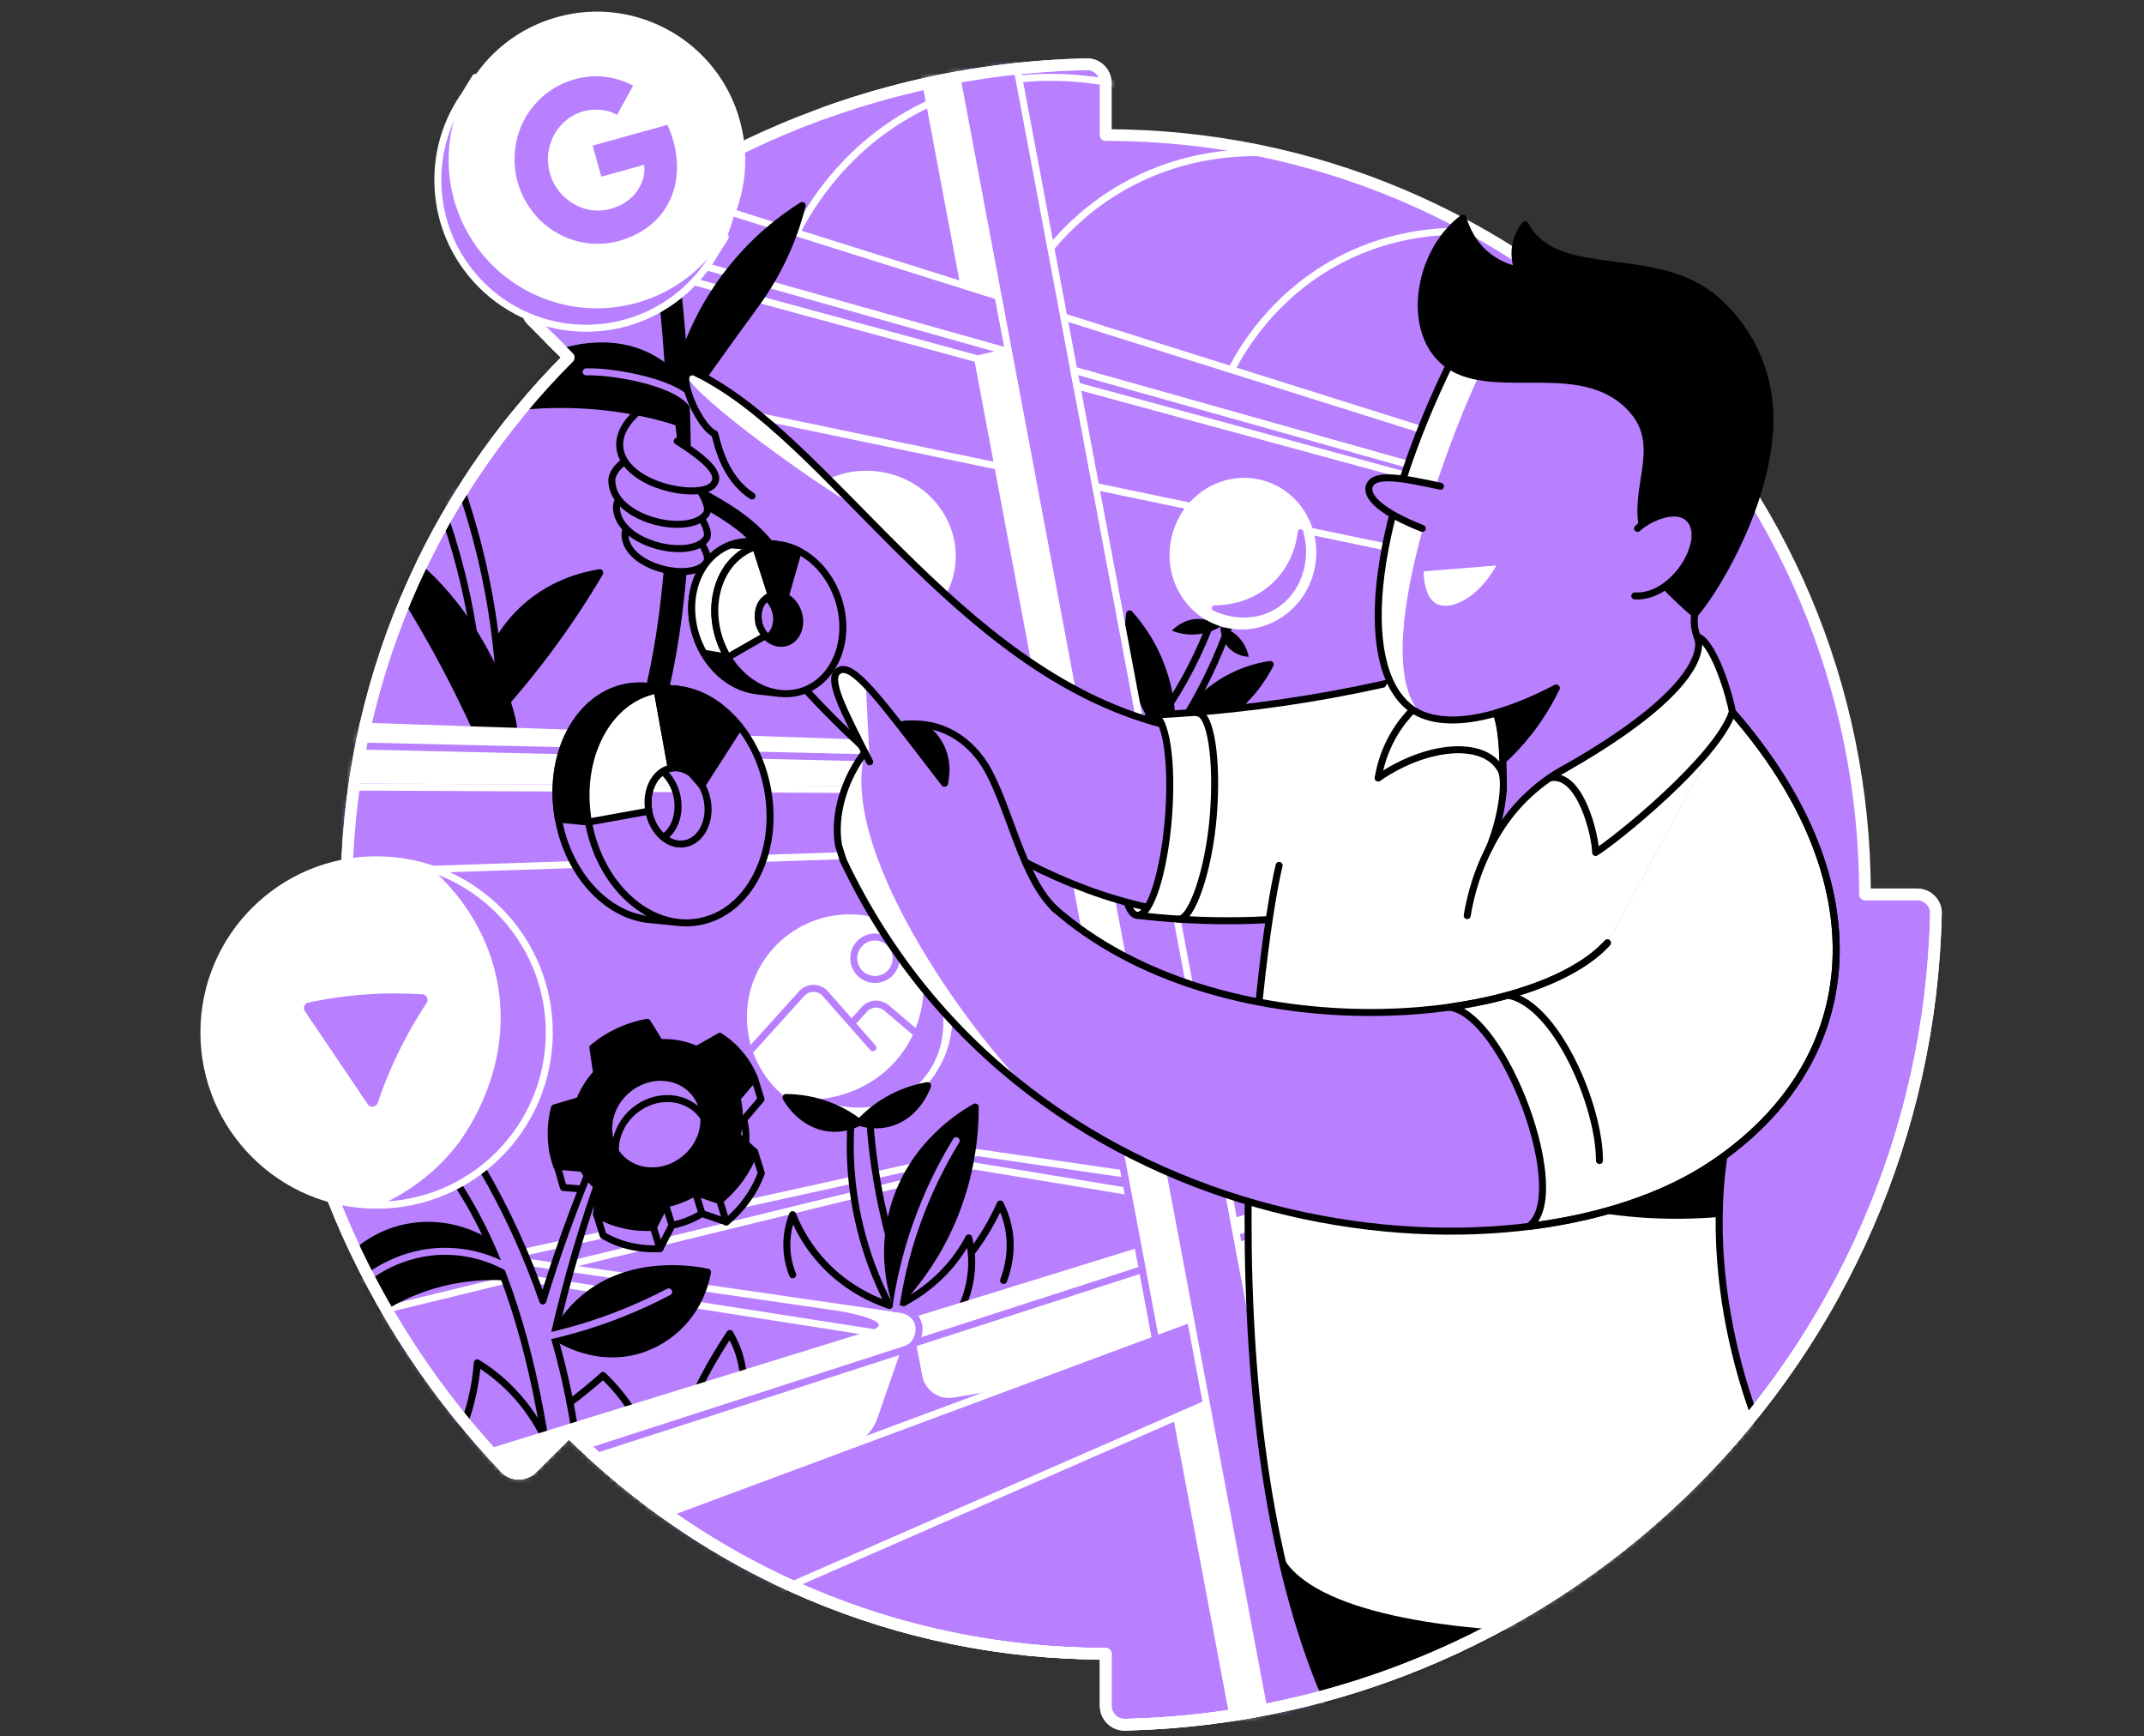 <svg width="368" height="298" viewBox="0 0 368 298" fill="none" xmlns="http://www.w3.org/2000/svg">
<rect x="0" y="0" width="368" height="298" fill="#333333" stroke="none"/>
<g clip-path="url(#clip0_9183_5574)">
<path d="M97.654 245.654C121.235 269.235 153.811 283.817 189.793 283.817V292.756C189.793 294.556 191.272 296.034 193.072 295.996C269.172 294.277 330.573 232.89 332.292 156.776C332.334 154.972 330.855 153.494 329.052 153.494H320.113C320.113 81.519 261.764 23.174 189.793 23.174V14.26C189.793 12.453 188.315 10.974 186.515 11.017C149.644 11.849 116.213 26.692 91.355 50.429C90.052 51.671 90.052 53.757 91.323 55.031L97.629 61.355C74.055 84.935 59.47 117.512 59.47 153.494H50.549C48.749 153.494 47.267 154.972 47.309 156.776C48.142 193.643 62.988 227.074 86.725 251.932C87.967 253.238 90.049 253.234 91.326 251.964L97.65 245.658L97.654 245.654Z" fill="#B880FF" stroke="white" stroke-width="2" stroke-linecap="round" stroke-linejoin="round"/>
<mask id="mask0_9183_5574" style="mask-type:alpha" maskUnits="userSpaceOnUse" x="46" y="10" width="287" height="287">
<path d="M97.654 245.654C121.235 269.235 153.811 283.817 189.793 283.817V292.756C189.793 294.556 191.272 296.034 193.072 295.996C269.172 294.277 330.573 232.89 332.292 156.776C332.334 154.972 330.855 153.494 329.052 153.494H320.113C320.113 115.537 323.295 74.246 297.4 50.429C274.192 29.083 223.809 23.174 189.793 23.174V14.26C189.793 12.453 188.315 10.974 186.515 11.017C149.644 11.849 116.213 26.692 91.355 50.429C90.052 51.671 90.052 53.757 91.323 55.031L97.629 61.355C74.055 84.935 59.47 117.512 59.47 153.494H50.549C48.749 153.494 47.267 154.972 47.309 156.776C48.142 193.643 62.988 227.074 86.725 251.932C87.967 253.238 90.049 253.234 91.326 251.964L97.65 245.658L97.654 245.654Z" fill="#45DFA7" stroke="white" stroke-width="1.2" stroke-linecap="round" stroke-linejoin="round"/>
</mask>
<g mask="url(#mask0_9183_5574)">
<path d="M154.99 223.619C157.496 222.289 160.975 219.981 163.936 216.106C164.9 214.846 165.666 213.607 166.28 212.453C166.498 213.357 166.675 214.387 166.749 215.52C166.982 219.158 166.036 222.133 165.242 223.993" stroke="black" stroke-width="1.2" stroke-linecap="round" stroke-linejoin="round"/>
<path d="M145.832 192.193C155.572 192.193 163.467 184.298 163.467 174.558C163.467 164.819 155.572 156.924 145.832 156.924C136.093 156.924 128.198 164.819 128.198 174.558C128.198 184.298 136.093 192.193 145.832 192.193Z" fill="white"/>
<path d="M150.18 168.096C152.191 168.096 153.822 166.466 153.822 164.454C153.822 162.443 152.191 160.812 150.18 160.812C148.169 160.812 146.538 162.443 146.538 164.454C146.538 166.466 148.169 168.096 150.18 168.096Z" stroke="#B880FF" stroke-width="1.2" stroke-linecap="round" stroke-linejoin="round"/>
<path d="M149.827 179.817L141.668 170.549C140.602 169.339 138.721 169.314 137.624 170.5L128.198 180.939" stroke="#B880FF" stroke-width="1.2" stroke-linecap="round" stroke-linejoin="round"/>
<path d="M158.597 178.447L152.202 173.012C151.083 172.017 149.372 172.109 148.366 173.22L146.277 175.532" stroke="#B880FF" stroke-width="1.2" stroke-linecap="round" stroke-linejoin="round"/>
<path d="M158.251 165.51C158.462 166.646 159.818 174.706 154.161 181.584C149.086 187.753 142.042 188.505 140.726 188.621C146.739 191.399 153.741 190.146 158 185.675C163.018 180.409 163.325 171.636 158.251 165.513V165.51Z" fill="#B880FF"/>
<path d="M193.887 105.351C193.576 107.814 193.329 112.433 195.139 117.769C196.759 122.54 199.321 125.805 200.945 127.583C201.223 125.17 201.372 121.231 200.087 116.651C198.52 111.061 195.605 107.277 193.883 105.351H193.887Z" fill="black" stroke="black" stroke-width="1.2" stroke-linecap="round" stroke-linejoin="round"/>
<path d="M218.018 114.032C216.099 114.318 211.994 115.19 207.932 118.327C203.923 121.426 202.049 125.124 201.284 126.903C203.366 126.458 206.616 125.484 209.986 123.183C214.585 120.042 216.96 116.1 218.018 114.032V114.032Z" fill="black" stroke="black" stroke-width="1.2" stroke-linecap="round" stroke-linejoin="round"/>
<path d="M207.985 106.466C207.068 108.94 205.903 111.671 204.417 114.558C202.925 117.455 201.372 120 199.89 122.188" stroke="black" stroke-width="1.2" stroke-linecap="round" stroke-linejoin="round"/>
<path d="M210.876 107.596C209.986 110.098 208.885 112.808 207.523 115.649C205.751 119.34 203.867 122.555 202.06 125.304" stroke="black" stroke-width="1.2" stroke-linecap="round" stroke-linejoin="round"/>
<path d="M102.944 98.293C100.685 98.632 94.199 99.916 88.849 105.492C81.11 113.563 82.088 124.02 82.257 125.569C85.948 121.733 89.887 117.219 93.818 111.982C97.418 107.186 100.431 102.563 102.944 98.293V98.293Z" fill="black" stroke="black" stroke-width="1.2" stroke-linecap="round" stroke-linejoin="round"/>
<path d="M77.779 80.111C80.524 87.328 83.263 96.518 84.773 107.38C85.761 114.477 86.037 120.949 85.945 126.592L82.645 126.536C82.659 121.073 82.285 114.692 81.131 107.648C79.614 98.392 77.165 90.543 74.74 84.339C75.753 82.927 76.766 81.519 77.775 80.111H77.779Z" fill="#B880FF" stroke="black" stroke-width="1.2" stroke-linecap="round" stroke-linejoin="round"/>
<path d="M59.202 88.352C64.241 90.688 71.86 95.088 78.248 103.138C85.927 112.815 90.885 126.581 88.016 128.639C87.233 129.204 85.539 129.119 81.547 126.278C79.427 121.556 76.977 116.598 74.147 111.474C69.263 102.637 64.135 94.944 59.202 88.352V88.352Z" fill="black"/>
<path d="M211.363 63.451C213.427 59.502 218.46 51.234 228.419 45.474C237.449 40.248 246.593 39.362 253.471 39.768" stroke="white" stroke-width="1.2" stroke-linecap="round" stroke-linejoin="round"/>
<path d="M174.756 50.954C176.905 46.839 182.146 38.228 192.521 32.229C201.66 26.942 210.908 25.919 218 26.251" stroke="white" stroke-width="1.2" stroke-linecap="round" stroke-linejoin="round"/>
<path d="M136.886 39.616C139.173 35.24 144.749 26.082 155.784 19.695C173.796 9.273 192.207 14.426 195.68 15.467" stroke="white" stroke-width="1.2" stroke-linecap="round" stroke-linejoin="round"/>
<path d="M163.934 97.194C164.943 89.261 159.022 81.973 150.708 80.915C142.394 79.857 134.837 85.431 133.827 93.364C132.818 101.297 138.74 108.585 147.053 109.643C155.367 110.7 162.925 105.127 163.934 97.194Z" fill="white"/>
<path d="M149.827 232.258L154.538 226.77L223.919 205.3L224.618 208.091L149.827 232.258Z" fill="white"/>
<path d="M217.669 210.34L219.419 220.754L155.046 244.688V230.572L217.669 210.34Z" fill="white"/>
<path d="M171.679 238.504L163.675 239.852C161.159 240.276 158.762 238.606 158.293 236.097L157.128 229.9L150.946 231.898L144.604 248.572L171.679 238.504V238.504Z" fill="#B880FF"/>
<path d="M33.323 232.259L36.341 226.686L85.454 215.895L154.75 225.942C155.752 226.086 156.55 226.852 156.737 227.847C156.955 229.019 156.271 230.173 155.138 230.54L57.663 262.033L33.323 232.255V232.259Z" fill="#B880FF" stroke="white" stroke-width="1.2" stroke-linecap="round" stroke-linejoin="round"/>
<path d="M150.36 201.637L167.776 197.808L222.588 205.755" stroke="white" stroke-width="1.2" stroke-linecap="round" stroke-linejoin="round"/>
<path d="M85.457 215.894L145.934 202.607" stroke="white" stroke-width="1.2" stroke-linecap="round" stroke-linejoin="round"/>
<path d="M150.776 204.086L167.133 200.095" stroke="white" stroke-width="1.2" stroke-linecap="round" stroke-linejoin="round"/>
<path d="M96.564 217.316L146.354 205.166" stroke="white" stroke-width="1.2" stroke-linecap="round" stroke-linejoin="round"/>
<path d="M64.725 225.084L88.92 219.18" stroke="white" stroke-width="1.2" stroke-linecap="round" stroke-linejoin="round"/>
<path d="M78.153 217.5L149.827 228.687" stroke="white" stroke-width="1.2" stroke-linecap="round" stroke-linejoin="round"/>
<path d="M161.561 199.174L196.534 204.951" stroke="white" stroke-width="1.2" stroke-linecap="round" stroke-linejoin="round"/>
<path d="M155.046 230.571L150.589 243.431C149.855 245.548 148.214 247.228 146.111 248.008L65.406 278.015L57.666 262.032L155.046 230.567V230.571Z" fill="white"/>
<path d="M226.128 208.158L157.365 230.373" stroke="#B880FF" stroke-width="1.2" stroke-linecap="round" stroke-linejoin="round"/>
<path d="M162.204 127.4L7.738 122.188L13.201 126.902L157.454 130.244" fill="white"/>
<path d="M150.18 135.51L-2.39 134.772L13.201 126.902L157.453 130.244" fill="white"/>
<path d="M150.18 135.51L-2.39 134.772L13.201 126.902L157.453 130.244" stroke="#B880FF" stroke-width="1.2" stroke-linecap="round" stroke-linejoin="round"/>
<path d="M41.052 52.906L239.75 94.256" stroke="white" stroke-width="1.2" stroke-linecap="round" stroke-linejoin="round"/>
<path d="M55.111 234.549C56.999 231.824 61.4 226.259 69.178 222.55C78.392 218.16 86.841 218.996 90.073 219.487C85.098 211.617 75.312 208.324 66.906 211.483C57.896 214.867 52.659 224.844 55.111 234.545V234.549Z" fill="black" stroke="black" stroke-width="1.2" stroke-linecap="round" stroke-linejoin="round"/>
<path d="M129.528 197.691L128.109 198.983L127.658 198.567C128.169 196.421 128.173 194.215 127.665 192.133L130.626 188.647L129.486 185.001L127.696 183.942L127.668 184.017C126.772 183.046 125.78 182.203 124.707 181.504L120.734 183.766C118.782 182.877 116.612 182.474 114.41 182.577L112.243 179.101C108.971 179.669 105.735 181.105 102.919 183.438C102.916 183.441 102.909 183.445 102.905 183.452L103.551 187.824C102.266 189.243 101.282 190.835 100.615 192.507L96.306 193.792C95.995 195.027 95.815 196.28 95.766 197.529L94.859 197.455L96.225 202.135C96.359 202.696 96.514 203.257 96.712 203.8L101.193 204.164C101.55 204.799 101.952 205.417 102.432 205.995C102.912 206.574 103.441 207.082 104.003 207.552L103.988 207.679L102.386 208.377L103.526 212.023C106.431 213.731 109.833 214.49 113.287 214.278L115.348 210.279C117.116 209.934 118.863 209.263 120.494 208.264L124.669 209.708C124.669 209.708 124.679 209.701 124.683 209.697C127.499 207.365 129.51 204.453 130.675 201.34L129.535 197.695L129.528 197.691ZM118.719 202.505C115.115 205.491 109.991 205.251 107.274 201.969C104.553 198.687 105.269 193.608 108.873 190.623C112.476 187.637 117.6 187.877 120.317 191.159C123.038 194.441 122.322 199.52 118.719 202.505Z" fill="#B880FF" stroke="black" stroke-width="1.2" stroke-linecap="round" stroke-linejoin="round"/>
<path d="M124.661 209.707L123.536 206.048" stroke="black" stroke-width="1.2" stroke-linecap="round" stroke-linejoin="round"/>
<path d="M115.341 210.275L114.198 206.63" stroke="black" stroke-width="1.2" stroke-linecap="round" stroke-linejoin="round"/>
<path d="M119.347 204.615L120.487 208.261" stroke="black" stroke-width="1.2" stroke-linecap="round" stroke-linejoin="round"/>
<path d="M112.137 210.629L113.277 214.274" stroke="black" stroke-width="1.2" stroke-linecap="round" stroke-linejoin="round"/>
<path d="M95.074 229.276C97.287 219.575 100.099 209.997 103.491 200.613L101.578 199.869C98.384 207.512 95.579 215.326 93.165 223.27C90.426 215.329 86.911 207.65 82.666 200.391C80.845 197.508 76.642 200.144 78.413 203.031C86.77 215.679 91.252 232.261 93.669 247.821C93.768 248.467 96.793 245.795 97.445 245.689C98.123 245.58 98.582 244.941 98.469 244.264C97.643 239.207 96.503 234.199 95.074 229.276Z" fill="#B880FF" stroke="black" stroke-width="1.2" stroke-linecap="round" stroke-linejoin="round"/>
<path d="M126.514 194.917C127.026 192.772 127.029 190.566 126.521 188.484L129.482 184.997C128.893 183.568 128.092 182.213 127.065 180.974C126.038 179.735 124.852 178.698 123.56 177.854L119.587 180.117C117.635 179.227 115.465 178.825 113.263 178.927L111.096 175.451C107.825 176.019 104.588 177.456 101.772 179.788C101.769 179.792 101.762 179.795 101.758 179.802L102.404 184.175C101.119 185.594 100.135 187.185 99.468 188.858L95.159 190.142C94.312 193.499 94.425 196.982 95.565 200.151L100.047 200.514C100.403 201.15 100.805 201.767 101.285 202.346C101.765 202.925 102.295 203.433 102.856 203.902L102.379 208.373C105.284 210.081 108.686 210.84 112.141 210.628L114.201 206.63C115.97 206.284 117.716 205.614 119.347 204.615L123.522 206.058C123.522 206.058 123.532 206.051 123.536 206.048C126.352 203.715 128.363 200.804 129.528 197.691L126.514 194.917V194.917ZM117.579 198.859C113.976 201.845 108.851 201.605 106.134 198.323C103.413 195.041 104.13 189.963 107.733 186.977C111.336 183.991 116.46 184.231 119.177 187.513C121.898 190.795 121.182 195.874 117.579 198.859Z" fill="black" stroke="black" stroke-width="1.2" stroke-linecap="round" stroke-linejoin="round"/>
<path d="M121.44 218.329C119.604 217.945 108.463 215.785 100.128 222.875C97.686 224.953 96.105 227.296 95.074 229.273C95.706 229.714 102.51 234.309 110.553 231.404C116.22 229.357 120.374 224.353 121.44 218.329V218.329Z" fill="black" stroke="black" stroke-width="1.2" stroke-linecap="round" stroke-linejoin="round"/>
<path d="M114.769 221.717C112.377 222.973 109.705 224.229 106.759 225.401C102.22 227.208 97.978 228.443 94.227 229.297" stroke="#B880FF" stroke-width="1.2" stroke-linecap="round" stroke-linejoin="round"/>
<path d="M61.852 220.221C63.165 219.084 68.688 214.564 76.91 214.751C83.803 214.906 88.528 218.28 90.074 219.49" stroke="#B880FF" stroke-width="1.2" stroke-linecap="round" stroke-linejoin="round"/>
<path d="M167.391 189.987C165.538 191.014 156.402 196.318 153.321 207.576C151.267 215.079 152.95 221.399 153.822 224.032C156.437 221.3 159.687 217.284 162.366 211.846C166.756 202.932 167.395 194.688 167.391 189.987V189.987Z" fill="black" stroke="black" stroke-width="1.2" stroke-linecap="round" stroke-linejoin="round"/>
<path d="M164.123 195.768C161.829 199.519 159.292 204.393 157.213 210.339C155.427 215.449 154.411 220.121 153.822 224.032" stroke="#B880FF" stroke-width="1.2" stroke-linecap="round" stroke-linejoin="round"/>
<path d="M147.477 192.62C146.577 193.072 144.696 193.852 142.324 193.591C137.578 193.065 135.16 188.834 134.903 188.357C136.83 188.368 139.826 188.64 143.118 190.062C144.932 190.845 146.383 191.784 147.48 192.62H147.477Z" fill="black" stroke="black" stroke-width="1.2" stroke-linecap="round" stroke-linejoin="round"/>
<path d="M147.537 192.62C148.497 192.913 150.487 193.369 152.777 192.712C157.369 191.399 159.041 186.822 159.218 186.311C157.319 186.642 154.411 187.412 151.405 189.367C149.746 190.443 148.475 191.611 147.533 192.62H147.537Z" fill="black" stroke="black" stroke-width="1.2" stroke-linecap="round" stroke-linejoin="round"/>
<path d="M78.364 247.471C79.257 245.566 80.192 243.169 80.895 240.336C81.491 237.936 81.791 235.751 81.929 233.892C83.425 234.816 85.14 236.051 86.876 237.689C89.816 240.463 91.693 243.335 92.868 245.513" stroke="black" stroke-width="1.2" stroke-linecap="round" stroke-linejoin="round"/>
<path d="M97.831 240.685C99.016 239.902 102.831 236.754 103.488 236.052C104.327 236.846 105.22 237.774 106.113 238.85C106.791 239.662 107.38 240.452 107.895 241.204" stroke="black" stroke-width="1.2" stroke-linecap="round" stroke-linejoin="round"/>
<path d="M119.65 238.624C120.49 236.906 121.443 235.095 122.534 233.229C123.444 231.665 124.362 230.208 125.269 228.853C125.9 229.915 126.641 231.425 127.128 233.338C127.478 234.711 127.605 235.946 127.64 236.948" stroke="black" stroke-width="1.2" stroke-linecap="round" stroke-linejoin="round"/>
<path d="M136.05 218.781C135.662 217.818 135.263 216.512 135.111 214.934C134.836 212.048 135.542 209.736 136.05 208.455C136.865 210.495 138.22 213.184 140.503 215.873C144.837 220.976 150.028 223.146 152.661 224.036" stroke="black" stroke-width="1.2" stroke-linecap="round" stroke-linejoin="round"/>
<path d="M166.84 214.825C167.592 213.834 168.351 212.736 169.092 211.536C170.161 209.8 171.008 208.138 171.679 206.631C172.208 207.665 172.744 208.999 173.073 210.597C173.909 214.67 172.896 218.068 172.257 219.741" stroke="black" stroke-width="1.2" stroke-linecap="round" stroke-linejoin="round"/>
<path d="M57.666 262.036L62.159 255.356L155.142 226.584C155.844 226.365 156.585 226.781 156.768 227.491L156.959 228.235C157.188 229.125 156.684 230.039 155.809 230.321L57.666 262.033V262.036Z" fill="white"/>
<path d="M151.835 228.687L149.827 228.228C154.358 226.527 142.321 224.692 142.13 224.59C143.394 224.78 153.783 225.818 155.047 226.005L156.165 226.704L155.297 227.946L151.835 228.687V228.687Z" fill="white"/>
<path d="M153.518 224.586C156.462 224.586 157.785 226.463 157.75 228.154C157.718 229.657 156.92 231.076 155.431 231.577C136.734 237.619 118.038 243.66 99.337 249.702" stroke="#B880FF" stroke-width="1.2" stroke-linecap="round" stroke-linejoin="round"/>
<path d="M157.75 -21.291L150.946 -28.074L214.225 308.344L219.419 306.576L157.75 -21.291Z" fill="white" stroke="white" stroke-width="1.2" stroke-linecap="round" stroke-linejoin="round"/>
<path d="M263.133 85.75L262.371 79.504L70.106 18.988L65.907 30.197L263.133 85.75Z" fill="#B880FF" stroke="white" stroke-width="1.2" stroke-linecap="round" stroke-linejoin="round"/>
<path d="M-2.39 134.772L-1.466 151.68L279.261 142.406L256.749 143.468L249.864 135.993L-2.39 134.772Z" fill="#B880FF" stroke="white" stroke-width="1.2" stroke-linecap="round" stroke-linejoin="round"/>
<path d="M38.836 287.897L47.2 310.818L275.898 210.812L274.01 200.458L38.836 287.897Z" fill="#B880FF" stroke="white" stroke-width="1.2" stroke-linecap="round" stroke-linejoin="round"/>
<path d="M157.75 -21.292L167.716 -24.697L230.028 306.576H219.42L157.75 -21.292Z" fill="#B880FF" stroke="white" stroke-width="1.2" stroke-linecap="round" stroke-linejoin="round"/>
<path d="M191.466 193.361L198.852 232.629" stroke="#B880FF" stroke-width="1.2" stroke-linecap="round" stroke-linejoin="round"/>
<path d="M65.907 30.197L59.869 32.241L167.811 61.595L173.115 60.395L65.907 30.197Z" fill="#B880FF" stroke="white" stroke-width="1.2" stroke-linecap="round" stroke-linejoin="round"/>
<path d="M184.316 63.55L184.818 66.221L259.559 86.545L263.134 85.751L184.316 63.55Z" fill="#B880FF" stroke="white" stroke-width="1.2" stroke-linecap="round" stroke-linejoin="round"/>
<path d="M200.578 140.231C201.322 130.741 200.121 122.907 197.896 122.733C195.671 122.558 193.265 130.11 192.522 139.6C191.778 149.09 192.979 156.925 195.204 157.099C197.428 157.273 199.835 149.721 200.578 140.231Z" fill="white" stroke="black" stroke-width="1.2" stroke-linecap="round" stroke-linejoin="round"/>
<path d="M137.691 35.261C134.271 37.42 129.137 41.249 124.506 47.447C119.456 54.205 117.233 60.793 116.203 64.841C117.512 64.019 116.471 70.681 116.471 70.681C116.471 70.681 126.543 56.495 129.401 52.666C134.458 45.901 136.671 39.301 137.691 35.261V35.261Z" fill="black" stroke="black" stroke-width="1.2" stroke-linecap="round" stroke-linejoin="round"/>
<path d="M129.076 85.115C124.227 82.003 123.144 76.038 122.682 74.454C120.614 73.561 117.635 67.788 117.702 64.897C117.723 64.075 118.606 63.578 119.347 63.931C142.416 75.004 163.745 114.893 199.367 124.252C202.06 130.364 202.208 135.047 204.897 141.156L197.402 155.809C171.273 150.042 143.249 129.757 118.715 93.497C116.884 90.433 115.052 89.357 113.217 86.294C112.832 81.459 113.217 70.667 117.812 66.489" fill="#B880FF"/>
<path d="M119.35 63.931C118.754 63.645 118.076 63.917 117.819 64.46C119.866 68.698 139.529 82.539 144.696 85.62C136.018 76.318 127.877 68.024 119.35 63.931V63.931Z" fill="white"/>
<path d="M132.732 93.366L129.927 93.063H129.923C128.536 92.854 127.121 92.943 125.749 93.38C125.639 93.415 125.53 93.458 125.424 93.497L129.715 93.818L132.736 93.366H132.732Z" fill="black" stroke="black" stroke-width="1.2" stroke-linecap="round" stroke-linejoin="round"/>
<path d="M131.826 95.611C131.406 95.611 130.993 95.427 130.714 95.071C127.46 90.924 123.204 88.563 119.093 86.28C118.045 85.698 116.961 85.098 115.917 84.477C115.246 84.078 115.024 83.213 115.423 82.543C115.822 81.872 116.686 81.65 117.357 82.049C118.366 82.649 119.386 83.213 120.462 83.81C124.821 86.231 129.331 88.729 132.937 93.328C133.417 93.942 133.311 94.827 132.697 95.307C132.44 95.508 132.133 95.607 131.826 95.607V95.611Z" fill="black"/>
<path d="M112.945 119.678C112.801 119.678 112.652 119.661 112.504 119.629C111.442 119.386 110.775 118.327 111.018 117.261C118.045 86.583 112.705 47.789 112.649 47.401C112.497 46.321 113.249 45.322 114.329 45.167C115.412 45.011 116.407 45.767 116.563 46.846C116.619 47.242 122.061 86.742 114.872 118.143C114.664 119.057 113.849 119.678 112.949 119.678H112.945Z" fill="black"/>
<path d="M110.856 88.047C108.911 88.693 107.277 90.281 107.277 91.693C107.277 97.375 118.641 99.951 121.21 96.612C121.803 95.84 121.093 94.382 120.317 93.15C120.239 92.459 120.165 91.767 120.088 91.075L110.859 88.044L110.856 88.047Z" fill="#B880FF"/>
<path d="M110.856 88.047C108.911 88.693 107.277 90.281 107.277 91.693C107.277 97.375 118.641 99.951 121.21 96.612C121.803 95.84 121.093 94.382 120.317 93.15C120.239 92.459 120.165 91.767 120.088 91.075L110.859 88.044L110.856 88.047Z" stroke="black" stroke-width="1.2" stroke-linecap="round" stroke-linejoin="round"/>
<path d="M109.765 82.935C107.62 83.658 105.816 85.43 105.816 87.007C105.816 93.356 118.351 96.228 121.185 92.502C121.842 91.641 121.058 90.01 120.201 88.638C120.116 87.865 120.031 87.092 119.947 86.319L109.765 82.935V82.935Z" fill="#B880FF"/>
<path d="M109.765 82.935C107.62 83.658 105.816 85.43 105.816 87.007C105.816 93.356 118.351 96.228 121.185 92.502C121.842 91.641 121.058 90.01 120.201 88.638C120.116 87.865 120.031 87.092 119.947 86.319L109.765 82.935V82.935Z" stroke="black" stroke-width="1.2" stroke-linecap="round" stroke-linejoin="round"/>
<path d="M109.169 78.191C106.914 78.95 105.019 80.814 105.019 82.472C105.019 89.142 118.193 92.163 121.171 88.246C121.86 87.339 121.037 85.627 120.134 84.184C120.046 83.372 119.957 82.56 119.869 81.749L109.169 78.191V78.191Z" fill="#B880FF"/>
<path d="M109.169 78.191C106.914 78.95 105.019 80.814 105.019 82.472C105.019 89.142 118.193 92.163 121.171 88.246C121.86 87.339 121.037 85.627 120.134 84.184C120.046 83.372 119.957 82.56 119.869 81.749L109.169 78.191V78.191Z" stroke="black" stroke-width="1.2" stroke-linecap="round" stroke-linejoin="round"/>
<path d="M115.341 67.399C109.871 69.277 106.367 72.996 106.36 76.243C106.349 83.259 120.042 85.944 122.41 83.192C123.652 81.748 122.505 79.673 116.234 75.703" fill="#B880FF"/>
<path d="M115.341 67.399C109.871 69.277 106.367 72.996 106.36 76.243C106.349 83.259 120.042 85.944 122.41 83.192C123.652 81.748 122.505 79.673 116.234 75.703" stroke="black" stroke-width="1.2" stroke-linecap="round" stroke-linejoin="round"/>
<path d="M139.964 102.511C138.76 98.749 136.297 95.823 133.385 94.249L133.375 93.441L129.927 93.07H129.923C128.537 92.862 127.121 92.95 125.749 93.388C120.088 95.198 117.272 102.218 119.463 109.067C121.147 114.336 125.304 117.968 129.708 118.539H129.712L129.811 118.553C129.874 118.561 129.934 118.568 129.998 118.575L133.678 118.98L133.668 118.193H133.675C139.335 116.38 142.152 109.36 139.96 102.514L139.964 102.511ZM131.007 109.837C129.158 110.426 127.083 109.096 126.366 106.858C125.65 104.624 126.571 102.331 128.417 101.741C130.266 101.152 132.341 102.482 133.057 104.72C133.77 106.954 132.853 109.247 131.007 109.837Z" fill="black" stroke="black" stroke-width="1.2" stroke-linecap="round" stroke-linejoin="round"/>
<path d="M131.826 97.191L129.715 93.821L125.424 93.5C119.982 95.473 117.318 102.347 119.463 109.063C119.813 110.15 120.268 111.163 120.808 112.098L124.923 112.804L131.826 97.191Z" fill="white" stroke="black" stroke-width="1.2" stroke-linecap="round" stroke-linejoin="round"/>
<path d="M129.712 93.821C124.051 95.632 121.235 102.651 123.426 109.501C125.614 116.351 131.981 120.434 137.641 118.627C143.302 116.816 146.118 109.797 143.926 102.947C141.738 96.097 135.372 92.014 129.712 93.821V93.821ZM134.97 110.27C133.121 110.859 131.046 109.529 130.329 107.292C129.616 105.058 130.534 102.764 132.38 102.174C134.229 101.585 136.304 102.916 137.02 105.153C137.733 107.387 136.815 109.681 134.97 110.27Z" fill="#B880FF" stroke="black" stroke-width="1.2" stroke-linecap="round" stroke-linejoin="round"/>
<path d="M132.383 102.174L129.712 93.821C124.051 95.632 121.235 102.651 123.426 109.501C123.596 110.027 123.811 110.612 124.093 111.23C124.362 111.823 124.647 112.349 124.923 112.804C127.072 111.572 129.217 110.341 131.367 109.109C131.18 108.869 130.975 108.58 130.781 108.241C130.587 107.899 130.442 107.577 130.333 107.295C130.237 107.059 129.309 103.406 132.383 102.178V102.174Z" fill="white" stroke="black" stroke-width="1.2" stroke-linecap="round" stroke-linejoin="round"/>
<path d="M129.712 93.821L132.383 102.175C133.181 101.92 134.021 102.023 134.773 102.404L137.038 94.52C134.727 93.359 132.154 93.041 129.712 93.821Z" fill="black" stroke="black" stroke-width="1.2" stroke-linecap="round" stroke-linejoin="round"/>
<path d="M126.606 135.026C125.325 127.94 121.334 122.244 116.382 119.502V118.309L111.354 117.826C111.11 117.794 110.867 117.773 110.623 117.755L110.302 117.724L110.274 117.738C109.398 117.706 108.516 117.759 107.634 117.918C99.14 119.453 93.864 129.599 95.847 140.578C97.548 150 104.045 156.97 111.219 157.792H111.223L111.484 157.82C111.555 157.827 111.622 157.834 111.689 157.842L116.375 158.297V157.295C123.942 154.87 128.459 145.314 126.599 135.023L126.606 135.026ZM112.402 144.294C109.631 144.795 106.858 142.296 106.212 138.711C105.566 135.129 107.285 131.815 110.058 131.314C112.829 130.813 115.602 133.311 116.248 136.897C116.894 140.479 115.175 143.793 112.402 144.294Z" fill="#B880FF" stroke="black" stroke-width="1.2" stroke-linecap="round" stroke-linejoin="round"/>
<path d="M120.134 122.336C118.973 121.2 117.713 120.24 116.382 119.502V118.309L111.354 117.826C111.11 117.794 110.867 117.773 110.623 117.755L110.302 117.724L110.274 117.738C109.398 117.706 108.516 117.759 107.634 117.918C99.14 119.453 93.864 129.599 95.847 140.578L101.003 141.079L120.134 122.333V122.336Z" fill="black" stroke="black" stroke-width="1.2" stroke-linecap="round" stroke-linejoin="round"/>
<path d="M112.79 118.422C104.295 119.957 99.019 130.103 101.003 141.082C102.986 152.064 111.48 159.722 119.971 158.187C128.466 156.652 133.742 146.506 131.758 135.527C129.775 124.549 121.281 116.887 112.79 118.422ZM117.554 144.795C114.784 145.296 112.01 142.797 111.364 139.212C110.718 135.63 112.437 132.316 115.211 131.815C117.981 131.314 120.755 133.812 121.401 137.398C122.046 140.98 120.328 144.294 117.554 144.795Z" fill="#B880FF" stroke="black" stroke-width="1.2" stroke-linecap="round" stroke-linejoin="round"/>
<path d="M115.211 131.818L112.79 118.426C104.295 119.961 99.019 130.107 101.003 141.086L111.36 139.215C110.715 135.633 112.433 132.32 115.207 131.818H115.211Z" fill="white" stroke="black" stroke-width="1.2" stroke-linecap="round" stroke-linejoin="round"/>
<path d="M112.79 118.423L115.211 131.815C116.407 131.6 117.6 131.942 118.627 132.691L120.455 134.773L126.948 124.662L123.257 121.098C120.116 118.811 116.453 117.759 112.794 118.423H112.79Z" fill="black" stroke="black" stroke-width="1.2" stroke-linecap="round" stroke-linejoin="round"/>
<path d="M243.946 115.853C234.301 118.295 223.485 120.381 211.616 121.651C206.873 122.16 202.289 122.505 197.881 122.714C200.105 122.886 201.308 130.721 200.564 140.214C199.822 149.704 197.416 157.256 195.192 157.083C199.625 157.619 204.562 157.986 209.926 158.018C217.125 158.064 223.612 157.499 229.212 156.687L256.082 140.937C252.038 132.574 247.994 124.213 243.949 115.85L243.946 115.853Z" fill="white" stroke="black" stroke-width="1.2" stroke-linecap="round" stroke-linejoin="round"/>
<path d="M205.582 122.36C207.805 122.533 209.008 130.368 208.264 139.861C207.523 149.35 204.516 157.922 202.289 157.749" stroke="black" stroke-width="1.2" stroke-linecap="round" stroke-linejoin="round"/>
<path d="M239.531 114.894L219.554 148.518C215.838 163.732 205.836 245.704 229.209 295.061C254.247 285.13 279.289 275.203 304.328 265.272L303.46 248.569C301.039 243.703 288.705 213.657 299.327 184.885C299.842 164.97 298.374 146.485 298.893 126.571L286.326 124.101C281.996 124.93 269.754 130.901 265.992 133.509C260.275 137.472 257.611 142.194 255.663 145.451C256.457 143.585 257.297 141.082 257.734 138.058C258.034 135.979 258.048 134.113 258.016 132.546C257.448 105.235 245.072 113.122 239.531 114.901V114.894Z" fill="white"/>
<path d="M267.107 118.102C250.623 126.709 244.002 122.827 242.503 121.807C232.995 115.332 234.643 91.175 249.268 61.599H264.425L268.296 84.138L267.103 118.105L267.107 118.102Z" fill="#B880FF"/>
<path d="M292.806 112.515C292.29 111.573 291.267 109.17 291.263 109.156C290.455 107.003 290.738 104.607 291.906 102.627" stroke="black" stroke-width="1.2" stroke-linecap="round" stroke-linejoin="round"/>
<path d="M256.852 122.361C257.974 125.04 258.044 132.345 258.044 135.595" stroke="black" stroke-width="1.2" stroke-linecap="round" stroke-linejoin="round"/>
<path d="M244.352 98.057C244.359 98.83 244.469 102.486 246.54 103.604C248.912 104.882 253.683 102.743 256.852 97.044C252.684 97.383 248.52 97.722 244.352 98.06V98.057Z" fill="white"/>
<path d="M291.556 109.886C294.898 114.611 279.028 126.426 269.016 131.677C264.273 134.165 260.257 137.86 257.402 142.392C257.183 142.741 256.965 143.101 256.749 143.468C253.587 148.864 252.359 153.903 251.833 157.136" stroke="black" stroke-width="1.2" stroke-linecap="round" stroke-linejoin="round"/>
<path d="M236.56 133.513C244.913 127.75 254.879 126.906 257.657 132.2C258.518 133.841 257.971 139.685 255.663 145.451" fill="white"/>
<path d="M236.56 133.513C244.913 127.75 254.879 126.906 257.657 132.2C258.518 133.841 257.971 139.685 255.663 145.451" stroke="black" stroke-width="1.2" stroke-linecap="round" stroke-linejoin="round"/>
<path d="M242.503 121.807C241.472 122.848 240.251 124.298 239.154 126.204C237.52 129.045 236.853 131.709 236.56 133.512" stroke="black" stroke-width="1.2" stroke-linecap="round" stroke-linejoin="round"/>
<path d="M267.107 118.102C266.066 120.275 264.584 122.873 262.487 125.565C260.942 127.549 259.378 129.176 257.956 130.488C257.984 128.957 257.886 127.143 257.519 125.145C257.335 124.136 257.102 123.208 256.852 122.361C258.362 121.902 259.985 121.341 261.69 120.65C263.698 119.834 265.508 118.963 267.107 118.105V118.102Z" fill="black" stroke="black" stroke-width="1.2" stroke-linecap="round" stroke-linejoin="round"/>
<path d="M255.253 61.595H249.268C234.643 91.171 232.992 115.328 242.503 121.803C242.81 122.012 243.339 122.343 244.119 122.661C234.121 113.305 248.957 73.735 255.256 61.595H255.253Z" fill="white"/>
<path d="M249.268 61.595C234.643 91.171 232.992 115.328 242.503 121.803C244.002 122.827 250.623 126.705 267.107 118.098" stroke="black" stroke-width="1.2" stroke-linecap="round" stroke-linejoin="round"/>
<path d="M251.089 37.446C243.124 43.378 241.095 57.515 248.721 62.71C256.905 68.282 272.186 60.825 280.405 70.618C285.37 76.537 280.599 83.52 281.862 90.049C283.164 93.532 284.467 97.015 285.772 100.499C286.411 101.36 290.124 104.832 290.911 105.347C293.423 102.641 303.001 88.168 303.77 73.29C304.201 64.968 300.778 56.837 294.475 51.392C284.057 42.393 267.107 48.678 261.782 38.571C261.341 39.118 260.427 40.396 260.13 42.291C259.83 44.204 260.317 45.714 260.572 46.367C259.368 46.049 253.397 44.888 251.093 37.438L251.089 37.446Z" fill="black" stroke="black" stroke-width="1.2" stroke-linecap="round" stroke-linejoin="round"/>
<path d="M281.068 90.684C283.101 88.831 288.175 86.492 290.286 89.459C292.922 93.168 287.24 102.662 280.599 102.27" fill="#B880FF"/>
<path d="M281.068 90.684C283.101 88.831 288.175 86.492 290.286 89.459C292.922 93.168 287.24 102.662 280.599 102.27" stroke="black" stroke-width="1.2" stroke-linecap="round" stroke-linejoin="round"/>
<path d="M219.705 266.264C221.971 276.519 225.066 286.305 229.212 295.064C241.8 290.074 254.388 285.08 266.976 280.09C247.097 279.84 223.866 276.286 219.709 266.267L219.705 266.264Z" fill="black"/>
<path d="M303.46 248.572C301.039 243.706 288.705 213.66 299.327 184.888" stroke="black" stroke-width="1.2" stroke-linecap="round" stroke-linejoin="round"/>
<path d="M219.554 148.518C215.838 163.731 205.836 245.703 229.209 295.06" stroke="black" stroke-width="1.2" stroke-linecap="round" stroke-linejoin="round"/>
<path d="M295.082 208.853C292.961 209.037 290.706 209.15 288.331 209.164C283.252 209.199 278.643 208.776 274.613 208.155C281.887 203.867 289.16 199.583 296.433 195.295C295.893 197.779 295.442 200.617 295.223 203.758C295.096 205.561 295.06 207.262 295.085 208.853H295.082Z" fill="black"/>
<path d="M247.242 83.446C240.629 82.028 235.914 81.103 235.056 83.368C234.312 85.334 237.4 88.048 244.119 90.684" fill="#B880FF"/>
<path d="M247.242 83.446C240.629 82.028 235.914 81.103 235.056 83.368C234.312 85.334 237.4 88.048 244.119 90.684" stroke="black" stroke-width="1.2" stroke-linecap="round" stroke-linejoin="round"/>
<path d="M201.139 108.234C201.425 107.931 203.147 106.173 205.826 106.223C207.721 106.258 209.044 107.176 209.506 107.532C208.794 107.966 207.463 108.647 205.653 108.848C203.574 109.078 201.937 108.552 201.139 108.238V108.234Z" fill="black"/>
<path d="M214.33 112.723C214.006 112.709 212.156 112.606 210.766 111.047C209.471 109.593 209.492 107.895 209.503 107.535C210.088 107.69 211.398 108.125 212.566 109.328C213.854 110.651 214.217 112.137 214.33 112.726V112.723Z" fill="black"/>
<path d="M225.545 98.019C227.262 91.027 223.189 84.016 216.447 82.36C209.705 80.704 202.847 85.03 201.13 92.022C199.412 99.014 203.486 106.024 210.228 107.68C216.97 109.336 223.827 105.011 225.545 98.019Z" fill="white"/>
<path d="M223.683 91.171C223.538 90.67 222.814 90.734 222.754 91.249C222.486 93.501 221.576 96.962 218.626 99.863C215.149 103.279 210.918 103.876 208.458 103.893C207.961 103.893 207.806 104.578 208.254 104.79C211.804 106.466 215.869 106.392 219 104.479C223.178 101.928 225.189 96.419 223.683 91.171V91.171Z" fill="#B880FF"/>
<path d="M146.083 192.323C145.744 197.218 145.85 204.191 148.01 212.142C149.301 216.896 151.02 220.877 152.664 224.031" stroke="black" stroke-width="1.2" stroke-linecap="round" stroke-linejoin="round"/>
<path d="M149.298 192.323C149.474 194.875 149.753 197.581 150.173 200.426C150.822 204.83 151.698 208.85 152.661 212.449" stroke="black" stroke-width="1.2" stroke-linecap="round" stroke-linejoin="round"/>
<path d="M78.001 71.934C88.556 61.492 101.19 56.784 110.457 60.783C112.208 61.538 114.216 62.766 116.206 64.841C117.773 68.854 116.531 72.563 116.531 72.563C116.531 72.563 99.165 65.921 77.998 71.934H78.001Z" fill="black" stroke="black" stroke-width="1.2" stroke-linecap="round" stroke-linejoin="round"/>
<path d="M100.611 63.818C105.019 63.663 117.092 65.59 119.178 69.99" stroke="#B880FF" stroke-width="1.2" stroke-linecap="round" stroke-linejoin="round"/>
<path d="M196.858 155.689C189.913 154.158 183.377 151.719 176.263 148.109C163.565 141.661 150.762 131.854 138.432 118.532" stroke="black" stroke-width="1.2" stroke-linecap="round" stroke-linejoin="round"/>
<path d="M129.076 85.115C124.227 82.003 123.144 76.038 122.682 74.454C120.614 73.561 117.635 67.788 117.702 64.897C117.723 64.075 118.606 63.578 119.347 63.931C142.416 75.004 163.745 114.893 199.367 124.252" stroke="black" stroke-width="1.2" stroke-linecap="round" stroke-linejoin="round"/>
<path d="M158.974 133.42C162.99 135.573 153.07 125.05 156.147 124.118C160.149 122.904 167.429 128.529 169.307 131.73C173.326 138.59 175.479 150.999 181.32 156.2C180.946 158.833 175.927 156.941 175.553 159.571" fill="#B880FF"/>
<path d="M144.717 147.628L143.923 145.073C142.426 136.268 148.835 125.826 154.813 124.379C158.974 123.373 163.541 128.744 164.123 129.306C163.269 133.83 162.415 138.354 161.561 142.878L144.717 147.628V147.628Z" fill="#B880FF"/>
<path d="M154.813 124.379C156.2 124.044 157.633 124.418 158.946 125.085C159.249 125.24 163.467 128.353 162.104 134.43" stroke="black" stroke-width="1.2" stroke-linecap="round" stroke-linejoin="round"/>
<path d="M162.108 134.429C163.442 128.469 159.415 125.363 158.974 125.099C158.939 125.081 158.904 125.063 158.868 125.046C158.759 124.989 158.646 124.94 158.537 124.887C158.491 124.866 158.448 124.848 158.402 124.827C158.251 124.76 158.099 124.7 157.944 124.643C157.792 124.587 157.637 124.541 157.481 124.495C157.435 124.481 157.39 124.471 157.344 124.46C157.227 124.428 157.111 124.4 156.994 124.379C156.948 124.368 156.903 124.358 156.857 124.351C156.701 124.322 156.543 124.298 156.384 124.28C156.229 124.266 156.07 124.259 155.914 124.259C155.869 124.259 155.823 124.259 155.773 124.259C155.657 124.259 155.54 124.269 155.424 124.28C155.378 124.283 155.329 124.287 155.283 124.294C155.124 124.315 154.969 124.34 154.813 124.379C153.437 124.711 152.04 125.526 150.72 126.68L161.455 137.337L162.108 134.426V134.429Z" fill="black"/>
<path d="M275.898 161.818C261.372 177.766 201.287 181.32 175.19 149.971C171.125 145.172 167.056 140.372 162.99 135.573C151.726 121.026 146.538 113.453 143.944 115.122C141.922 116.421 144.537 121.453 149.269 130.745C147.805 133.547 146.34 136.346 144.876 139.148C143.492 141.791 143.439 144.936 144.717 147.632C176.471 214.634 260.042 222.602 293.991 199.759C320.723 181.771 322.488 150.903 297.347 122.187" fill="#B880FF"/>
<path d="M143.944 115.123C141.922 116.421 144.537 121.454 149.269 130.746L148.613 117.505C146.474 115.292 144.996 114.449 143.944 115.123V115.123Z" fill="white"/>
<path d="M262.374 210.484C274.832 208.941 285.842 205.239 293.987 199.759C320.72 181.771 322.484 150.903 297.343 122.188L275.894 161.818C270.999 167.193 260.924 171.156 248.724 172.854C258.122 173.824 269.891 205.317 262.374 210.484Z" fill="white"/>
<path d="M275.897 161.818C271.003 167.193 260.927 171.156 248.728 172.854C258.125 173.824 269.895 205.317 262.378 210.484C274.835 208.941 285.846 205.239 293.991 199.759C320.723 181.771 322.488 150.903 297.347 122.188" stroke="black" stroke-width="1.2" stroke-linecap="round" stroke-linejoin="round"/>
<path d="M274.535 199.173C274.535 189.68 267.107 172.462 258.969 170.824" stroke="black" stroke-width="1.2" stroke-linecap="round" stroke-linejoin="round"/>
<path d="M148.44 129.122C145.183 133.311 142.977 139.519 143.919 145.073L143.933 145.066C144.075 145.945 144.325 146.81 144.717 147.632C152.834 164.758 164.342 178.02 177.533 187.901C168.404 179.802 143.715 146.845 148.44 129.122V129.122Z" fill="white"/>
<path d="M144.717 147.628C176.471 214.63 260.042 222.598 293.991 199.755C320.723 181.768 322.488 150.899 297.347 122.184" stroke="black" stroke-width="1.2" stroke-linecap="round" stroke-linejoin="round"/>
<path d="M162.108 134.429C161.491 133.634 160.903 132.871 160.343 132.139C150.893 119.847 146.326 113.591 143.944 115.122C141.922 116.421 144.537 121.453 149.269 130.745" stroke="black" stroke-width="1.2" stroke-linecap="round" stroke-linejoin="round"/>
<path d="M275.898 161.818C262.346 176.696 209.139 180.786 180.872 155.812" stroke="black" stroke-width="1.2" stroke-linecap="round" stroke-linejoin="round"/>
<path d="M155.547 124.294C163.099 123.694 167.43 128.532 169.307 131.733C173.327 138.594 175.479 151.002 181.32 156.203" stroke="black" stroke-width="1.2" stroke-linecap="round" stroke-linejoin="round"/>
<path d="M144.717 147.628L143.923 145.073C142.981 139.515 145.183 133.307 148.44 129.118" stroke="black" stroke-width="1.2" stroke-linecap="round" stroke-linejoin="round"/>
<path d="M291.281 109.197C291.281 109.197 295.731 116.375 269.016 131.681C267.989 132.27 266.966 132.849 265.992 133.509C271.303 132.365 273.872 143.573 273.872 146.301C277.256 144.248 294.785 130.1 297.344 122.188C297.156 120.494 294.383 110.355 291.281 109.197Z" fill="white" stroke="black" stroke-width="1.2" stroke-linecap="round" stroke-linejoin="round"/>
</g>
<path d="M64.64 206.839C81.01 206.839 94.281 193.569 94.281 177.199C94.281 160.829 81.01 147.559 64.64 147.559C48.27 147.559 35 160.829 35 177.199C35 193.569 48.27 206.839 64.64 206.839Z" fill="white"/>
<path d="M73.23 172.138C73.639 171.521 73.23 170.695 72.492 170.646C69.563 170.451 66.218 170.413 62.547 170.684C58.966 170.949 55.74 171.461 52.927 172.057C52.257 172.198 51.95 172.975 52.331 173.543C55.927 178.865 59.523 184.19 63.116 189.512C63.56 190.172 64.573 190.041 64.827 189.286C65.893 186.131 67.319 182.623 69.235 178.921C70.537 176.408 71.892 174.146 73.226 172.131L73.23 172.138Z" fill="#B880FF"/>
<path d="M65.258 206.828C70.774 206.719 76.321 205.078 81.23 201.76C94.796 192.599 98.367 174.174 89.202 160.605C85.416 155.001 80.048 151.108 74.098 149.107C76.78 151.475 82.787 157.475 85.07 167.169C88.885 183.357 79.018 195.839 77.969 197.12C73.502 202.579 68.321 205.431 65.254 206.821L65.258 206.828Z" fill="#B880FF"/>
<path d="M64.64 206.839C81.01 206.839 94.281 193.569 94.281 177.199C94.281 160.829 81.01 147.559 64.64 147.559C48.27 147.559 35 160.829 35 177.199C35 193.569 48.27 206.839 64.64 206.839Z" stroke="white" stroke-width="1.2" stroke-linecap="round" stroke-linejoin="round"/>
<path d="M320.113 153.494H329.052C330.856 153.494 332.334 154.972 332.292 156.776C330.573 232.89 269.172 294.277 193.072 295.996C191.272 296.034 189.794 294.556 189.794 292.756V283.817C153.812 283.817 121.235 269.235 97.654 245.654L97.651 245.658L91.327 251.964C90.049 253.234 87.967 253.238 86.725 251.932M189.794 23.174V14.26C189.794 12.453 188.315 10.974 186.515 11.017C170.747 11.373 155.608 14.291 141.5 19.372" stroke="white" stroke-width="2" stroke-linecap="round" stroke-linejoin="round"/>
<path d="M124.496 40.675L124.186 40.477C125.393 37.516 126.063 34.276 126.063 30.882C126.063 16.822 114.668 5.427 100.608 5.427C93.257 5.427 86.637 8.546 81.993 13.529L81.597 13.279L79.724 16.338C79.141 17.175 78.605 18.043 78.125 18.946L78.097 18.989C76.219 22.543 75.15 26.583 75.15 30.878C75.15 44.934 86.545 56.333 100.605 56.333C109.367 56.333 117.096 51.904 121.673 45.163L121.687 45.142C121.994 44.691 122.284 44.225 122.559 43.752L124.489 40.675H124.496Z" fill="#B880FF" stroke="white" stroke-width="1.2" stroke-linecap="round" stroke-linejoin="round"/>
<path d="M94.284 57.999L97.629 61.355C74.055 84.936 59.47 117.512 59.47 153.494H50.549C48.749 153.494 47.267 154.973 47.309 156.776C48.142 193.644 62.988 227.074 86.725 251.933C87.967 253.239 90.049 253.235 91.326 251.965L97.65 245.658C121.231 269.239 153.808 283.821 189.79 283.821V292.76C189.79 294.56 191.268 296.039 193.068 296C245.651 294.814 291.21 265.142 314.922 221.806" stroke="white" stroke-width="2" stroke-linecap="round" stroke-linejoin="round"/>
<path d="M109.043 52.043C122.623 48.404 130.681 34.447 127.043 20.867C123.404 7.288 109.446 -0.771 95.867 2.868C82.288 6.506 74.229 20.464 77.868 34.044C81.506 47.623 95.464 55.682 109.043 52.043Z" fill="white"/>
<path d="M115.564 24.175C115.304 23.233 114.967 22.315 114.553 21.424L101.724 24.987L103.207 30.325L110.56 28.282C110.788 29.937 110.246 31.692 109.028 33.242L109.989 36.702L114.371 35.484C116.274 32.358 116.735 28.389 115.564 24.175Z" fill="#B880FF"/>
<path d="M106.282 41.339C108.03 40.856 109.669 40.076 111.071 39.06C112.473 38.045 113.599 36.822 114.359 35.489L109.016 33.247C108.006 34.465 106.482 35.399 104.766 35.854C101.221 36.839 97.538 35.231 95.547 32.253L91.03 33.508L92.023 37.083C95.623 41.116 101.144 42.767 106.282 41.339Z" fill="#B880FF"/>
<path d="M95.541 32.256C94.489 30.67 93.984 28.85 94.066 26.948L93.076 23.383L88.566 24.636C87.759 29.194 88.98 33.59 92.022 37.079L95.541 32.256Z" fill="#B880FF"/>
<path d="M100.106 19.108C101.137 18.834 102.2 18.748 103.206 18.857C104.213 18.966 105.135 19.267 105.895 19.734V19.734L108.672 14.705C105.56 13.031 101.948 12.646 98.583 13.624C93.445 15.051 89.565 19.307 88.552 24.639L94.052 26.951C94.227 23.366 96.561 20.092 100.106 19.108Z" fill="#B880FF"/>
</g>
<defs>
<clipPath id="clip0_9183_5574">
<rect width="368" height="297.99" fill="white"/>
</clipPath>
</defs>
</svg>
